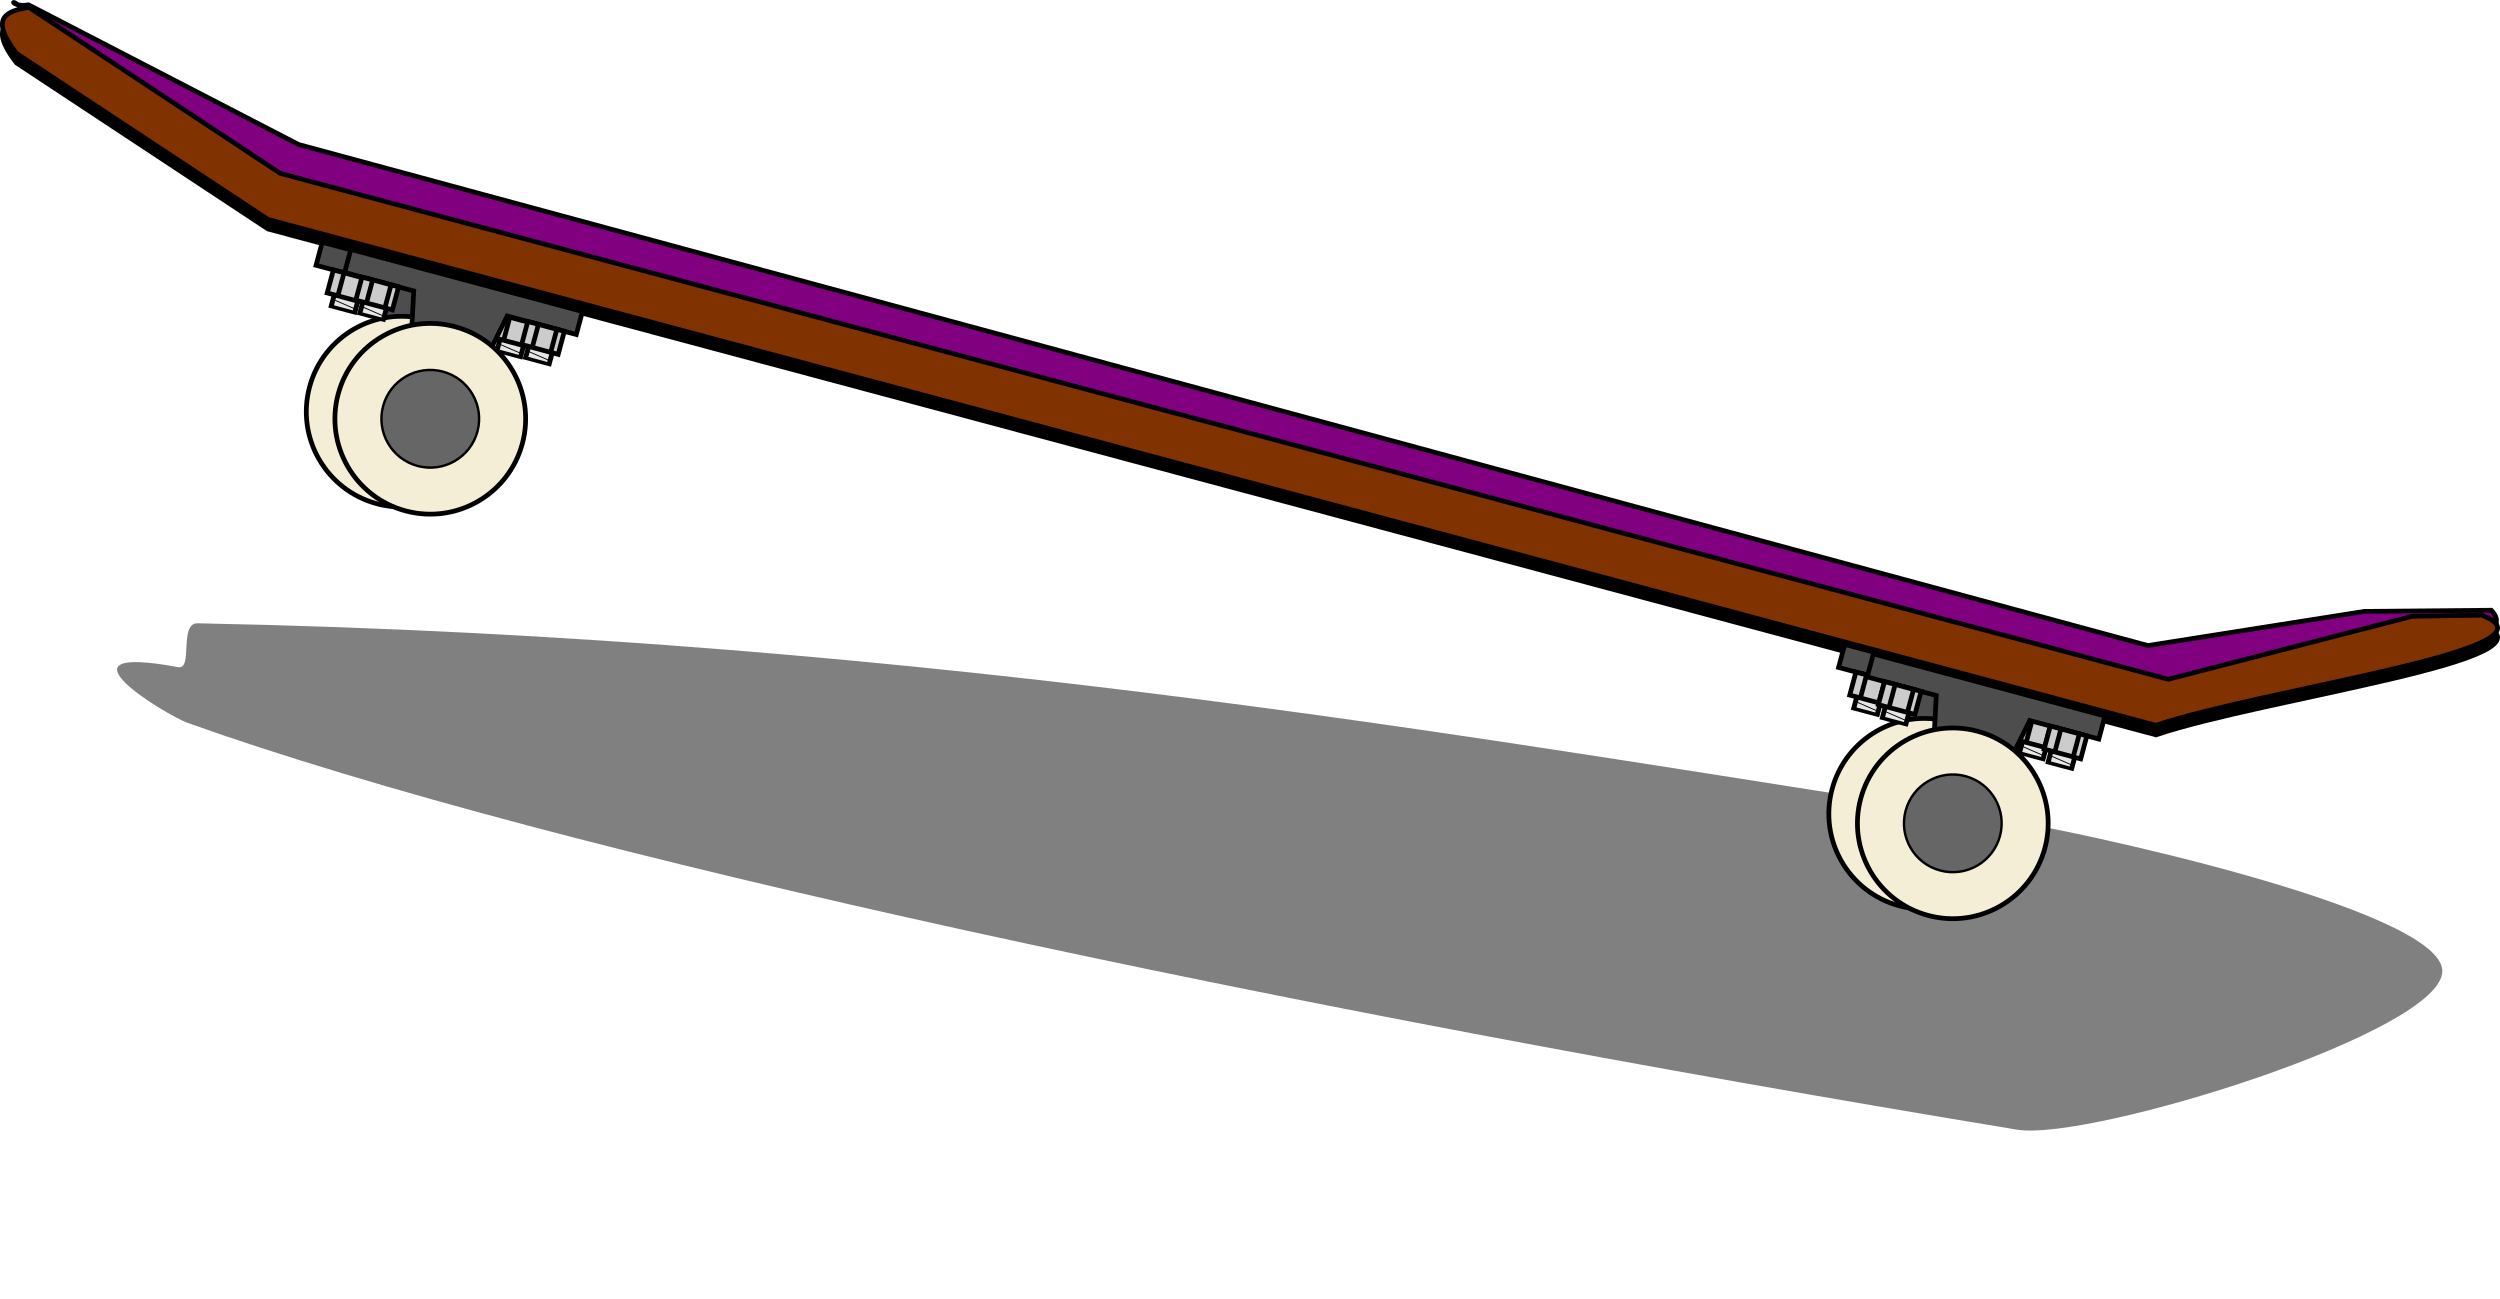 <?xml version="1.0" encoding="UTF-8" standalone="no"?>
<!-- Created with Inkscape (http://www.inkscape.org/) -->
<svg xmlns:dc="http://purl.org/dc/elements/1.1/" xmlns:cc="http://creativecommons.org/ns#" xmlns:rdf="http://www.w3.org/1999/02/22-rdf-syntax-ns#" xmlns:svg="http://www.w3.org/2000/svg" xmlns="http://www.w3.org/2000/svg" xmlns:sodipodi="http://sodipodi.sourceforge.net/DTD/sodipodi-0.dtd" xmlns:inkscape="http://www.inkscape.org/namespaces/inkscape" width="148.002mm" height="76.931mm" viewBox="0 0 524.417 272.589" id="svg3677" version="1.1" inkscape:version="0.91 r13725" sodipodi:docname="skateboard.svg" inkscape:export-filename="/home/algot/Documents/runeman.org/clipart/skateboard.png" inkscape:export-xdpi="51.485764" inkscape:export-ydpi="51.485764">
<title id="title5799">Skateboard</title>
<defs id="defs3679">
<filter inkscape:collect="always" style="color-interpolation-filters:sRGB" id="filter4860" x="-0.082" width="1.164" y="-0.223" height="1.447">
<feGaussianBlur inkscape:collect="always" stdDeviation="13.844" id="feGaussianBlur4862"/>
</filter>
</defs>
<sodipodi:namedview id="base" pagecolor="#ffffff" bordercolor="#666666" borderopacity="1.0" inkscape:pageopacity="0.0" inkscape:pageshadow="2" inkscape:zoom="0.98994949" inkscape:cx="262.95514" inkscape:cy="199.00582" inkscape:document-units="px" inkscape:current-layer="layer1" showgrid="false" inkscape:window-width="1366" inkscape:window-height="712" inkscape:window-x="0" inkscape:window-y="0" inkscape:window-maximized="1" fit-margin-top="0" fit-margin-left="0" fit-margin-right="0" fit-margin-bottom="0"/>
<g inkscape:label="Layer 1" inkscape:groupmode="layer" id="layer1" transform="translate(-12.454,-555.451)">
<path style="fill:#808080;fill-rule:evenodd;stroke:none;stroke-width:1px;stroke-linecap:butt;stroke-linejoin:miter;stroke-opacity:1;filter:url(#filter4860)" d="m 52.528,681.636 c -27.406,-6.248 -2.344,12.236 2.02,14.142 76.533,33.421 226.959,72.438 378.807,103.036 14.954,3.013 88.773,-24.887 88.028,-40.406 -0.753,-15.678 -76.631,-35.548 -92.069,-38.386 -99.26,-18.246 -217.078,-45.786 -372.746,-49.497 -3.94,-0.094 -0.868,11.835 -4.041,11.112 z" id="path4014" inkscape:connector-curvature="0" sodipodi:nodetypes="sssssss" transform="matrix(1.013,0,0,0.828,-3.394,131.003)"/>
<g id="g5666">
<path style="fill:#800080;fill-rule:evenodd;stroke:#000000;stroke-width:0.998px;stroke-linecap:butt;stroke-linejoin:miter;stroke-opacity:1" d="m 18.46,556.469 c -4.483,0.818 -4.369,-3.551 1.462,4.104 l 52.576,34.848 394.502,106.117 c 22.682,-7.703 77.552,-8.028 68.045,-18.078 l -26.624,0.24 -45.409,7.168 L 75.076,585.761 Z" id="path5084" inkscape:connector-curvature="0" sodipodi:nodetypes="ccccccccc"/>
<path style="fill:#000000;fill-rule:evenodd;stroke:#000000;stroke-width:1px;stroke-linecap:butt;stroke-linejoin:miter;stroke-opacity:1" d="m 18.482,558.975 c -4.501,0.818 -8.442,2.005 -2.588,9.659 l 52.779,34.848 396.03,106.116 c 22.769,-7.703 86.978,-16.089 68.308,-23.108 l -14.558,0.24 -51.162,13.208 -396.03,-106.116 z" id="path4995" inkscape:connector-curvature="0" sodipodi:nodetypes="ccccccccc"/>
<g id="g3886" transform="matrix(0.966,0.259,-0.259,0.966,597.158,-8.224)">
<path sodipodi:nodetypes="ccccccccc" inkscape:connector-curvature="0" id="path3888" d="m -340.293,727.362 0,5 15,0 5.293,25 10,0 5,-25 15,0 0,-5 z" style="fill:#4d4d4d;fill-rule:evenodd;stroke:#000000;stroke-width:1px;stroke-linecap:butt;stroke-linejoin:miter;stroke-opacity:1"/>
<circle r="20" cy="757.362" cx="-315" id="circle3890" style="opacity:1;fill:#f4eed7;fill-opacity:1;stroke:#000000;stroke-width:1;stroke-linecap:round;stroke-linejoin:bevel;stroke-miterlimit:4;stroke-dasharray:none;stroke-dashoffset:0;stroke-opacity:1"/>
<circle r="10.244" style="opacity:1;fill:#666666;fill-opacity:1;stroke:#000000;stroke-width:0.512;stroke-linecap:round;stroke-linejoin:bevel;stroke-miterlimit:4;stroke-dasharray:none;stroke-dashoffset:0;stroke-opacity:1" id="circle3892" cx="-315" cy="757.362"/>
<g id="g3894">
<g id="g3896" transform="matrix(1.023,0,0,0.764,7.701,172.711)" style="fill:#e6e6e6">
<path inkscape:connector-curvature="0" id="path3898" d="m -335,732.362 0,10 5,0 0,-10 z" style="fill:#e6e6e6;fill-rule:evenodd;stroke:#000000;stroke-width:1px;stroke-linecap:butt;stroke-linejoin:miter;stroke-opacity:1"/>
<path style="fill:#e6e6e6;fill-rule:evenodd;stroke:#000000;stroke-width:0.25;stroke-linecap:butt;stroke-linejoin:miter;stroke-opacity:1" d="m -335,738.362 5,1" id="path3900" inkscape:connector-curvature="0" sodipodi:nodetypes="cc"/>
<path sodipodi:nodetypes="cc" inkscape:connector-curvature="0" id="path3902" d="m -335,740.362 5,1" style="fill:#e6e6e6;fill-rule:evenodd;stroke:#000000;stroke-width:0.25;stroke-linecap:butt;stroke-linejoin:miter;stroke-opacity:1"/>
<path sodipodi:nodetypes="cc" inkscape:connector-curvature="0" id="path3904" d="m -335,736.362 5,1" style="fill:#e6e6e6;fill-rule:evenodd;stroke:#000000;stroke-width:0.25;stroke-linecap:butt;stroke-linejoin:miter;stroke-opacity:1"/>
<path style="fill:#e6e6e6;fill-rule:evenodd;stroke:#000000;stroke-width:0.25;stroke-linecap:butt;stroke-linejoin:miter;stroke-opacity:1" d="m -335,734.362 5,1" id="path3906" inkscape:connector-curvature="0" sodipodi:nodetypes="cc"/>
</g>
<g id="g3908">
<path sodipodi:nodetypes="cc" inkscape:connector-curvature="0" id="path3910" d="m -335,732.362 5,1" style="fill:none;fill-rule:evenodd;stroke:#000000;stroke-width:0.25;stroke-linecap:butt;stroke-linejoin:miter;stroke-opacity:1"/>
<path style="fill:none;fill-rule:evenodd;stroke:#000000;stroke-width:0.25;stroke-linecap:butt;stroke-linejoin:miter;stroke-opacity:1" d="m -335,734.362 5,1" id="path3912" inkscape:connector-curvature="0" sodipodi:nodetypes="cc"/>
<path sodipodi:nodetypes="cc" inkscape:connector-curvature="0" id="path3914" d="m -335,736.362 5,1" style="fill:none;fill-rule:evenodd;stroke:#000000;stroke-width:0.25;stroke-linecap:butt;stroke-linejoin:miter;stroke-opacity:1"/>
<path sodipodi:nodetypes="ccccc" inkscape:connector-curvature="0" id="path3916" d="m -336.53,732.362 0,5 7.939,0 0,-5 z" style="fill:#cccccc;fill-rule:evenodd;stroke:#000000;stroke-width:1px;stroke-linecap:butt;stroke-linejoin:miter;stroke-opacity:1"/>
<path inkscape:connector-curvature="0" id="path3918" d="m -334.217,732.185 0,5" style="fill:none;fill-rule:evenodd;stroke:#000000;stroke-width:1px;stroke-linecap:butt;stroke-linejoin:miter;stroke-opacity:1"/>
<path style="fill:none;fill-rule:evenodd;stroke:#000000;stroke-width:1px;stroke-linecap:butt;stroke-linejoin:miter;stroke-opacity:1" d="m -330.217,732.185 0,5" id="path3920" inkscape:connector-curvature="0"/>
</g>
</g>
<g transform="translate(36,0)" id="g3922">
<g style="fill:#e6e6e6" transform="matrix(1.023,0,0,0.764,7.701,172.711)" id="g3924">
<path style="fill:#e6e6e6;fill-rule:evenodd;stroke:#000000;stroke-width:1px;stroke-linecap:butt;stroke-linejoin:miter;stroke-opacity:1" d="m -335,732.362 0,10 5,0 0,-10 z" id="path3926" inkscape:connector-curvature="0"/>
<path sodipodi:nodetypes="cc" inkscape:connector-curvature="0" id="path3928" d="m -335,738.362 5,1" style="fill:#e6e6e6;fill-rule:evenodd;stroke:#000000;stroke-width:0.25;stroke-linecap:butt;stroke-linejoin:miter;stroke-opacity:1"/>
<path style="fill:#e6e6e6;fill-rule:evenodd;stroke:#000000;stroke-width:0.25;stroke-linecap:butt;stroke-linejoin:miter;stroke-opacity:1" d="m -335,740.362 5,1" id="path3930" inkscape:connector-curvature="0" sodipodi:nodetypes="cc"/>
<path style="fill:#e6e6e6;fill-rule:evenodd;stroke:#000000;stroke-width:0.25;stroke-linecap:butt;stroke-linejoin:miter;stroke-opacity:1" d="m -335,736.362 5,1" id="path3932" inkscape:connector-curvature="0" sodipodi:nodetypes="cc"/>
<path sodipodi:nodetypes="cc" inkscape:connector-curvature="0" id="path3934" d="m -335,734.362 5,1" style="fill:#e6e6e6;fill-rule:evenodd;stroke:#000000;stroke-width:0.25;stroke-linecap:butt;stroke-linejoin:miter;stroke-opacity:1"/>
</g>
<g id="g3936">
<path style="fill:none;fill-rule:evenodd;stroke:#000000;stroke-width:0.25;stroke-linecap:butt;stroke-linejoin:miter;stroke-opacity:1" d="m -335,732.362 5,1" id="path3938" inkscape:connector-curvature="0" sodipodi:nodetypes="cc"/>
<path sodipodi:nodetypes="cc" inkscape:connector-curvature="0" id="path3940" d="m -335,734.362 5,1" style="fill:none;fill-rule:evenodd;stroke:#000000;stroke-width:0.25;stroke-linecap:butt;stroke-linejoin:miter;stroke-opacity:1"/>
<path style="fill:none;fill-rule:evenodd;stroke:#000000;stroke-width:0.25;stroke-linecap:butt;stroke-linejoin:miter;stroke-opacity:1" d="m -335,736.362 5,1" id="path3942" inkscape:connector-curvature="0" sodipodi:nodetypes="cc"/>
<path style="fill:#cccccc;fill-rule:evenodd;stroke:#000000;stroke-width:1px;stroke-linecap:butt;stroke-linejoin:miter;stroke-opacity:1" d="m -336.53,732.362 0,5 7.939,0 0,-5 z" id="path3944" inkscape:connector-curvature="0" sodipodi:nodetypes="ccccc"/>
<path style="fill:none;fill-rule:evenodd;stroke:#000000;stroke-width:1px;stroke-linecap:butt;stroke-linejoin:miter;stroke-opacity:1" d="m -334.217,732.185 0,5" id="path3946" inkscape:connector-curvature="0"/>
<path inkscape:connector-curvature="0" id="path3948" d="m -330.217,732.185 0,5" style="fill:none;fill-rule:evenodd;stroke:#000000;stroke-width:1px;stroke-linecap:butt;stroke-linejoin:miter;stroke-opacity:1"/>
</g>
</g>
</g>
<path sodipodi:nodetypes="ccccccccc" inkscape:connector-curvature="0" id="path3541" d="m 18.482,556.975 c -4.501,0.818 -8.442,2.005 -2.588,9.659 l 52.779,34.848 396.03,106.116 c 22.769,-7.703 86.978,-16.089 68.308,-23.108 l -14.558,0.24 -51.162,13.208 -396.03,-106.116 z" style="fill:#803300;fill-rule:evenodd;stroke:#000000;stroke-width:1px;stroke-linecap:butt;stroke-linejoin:miter;stroke-opacity:1"/>
<g transform="matrix(0.966,0.259,-0.259,0.966,603.158,-6.729)" id="g3629">
<path style="fill:#4d4d4d;fill-rule:evenodd;stroke:#000000;stroke-width:1px;stroke-linecap:butt;stroke-linejoin:miter;stroke-opacity:1" d="m -340.293,727.362 0,5 15,0 5.293,25 10,0 5,-25 15,0 0,-5 z" id="path3547" inkscape:connector-curvature="0" sodipodi:nodetypes="ccccccccc"/>
<circle style="opacity:1;fill:#f4eed7;fill-opacity:1;stroke:#000000;stroke-width:1;stroke-linecap:round;stroke-linejoin:bevel;stroke-miterlimit:4;stroke-dasharray:none;stroke-dashoffset:0;stroke-opacity:1" id="path3543" cx="-315" cy="757.362" r="20"/>
<circle cy="757.362" cx="-315" id="circle3545" style="opacity:1;fill:#666666;fill-opacity:1;stroke:#000000;stroke-width:0.512;stroke-linecap:round;stroke-linejoin:bevel;stroke-miterlimit:4;stroke-dasharray:none;stroke-dashoffset:0;stroke-opacity:1" r="10.244"/>
<g id="g3586">
<g style="fill:#e6e6e6" transform="matrix(1.023,0,0,0.764,7.701,172.711)" id="g3579">
<path style="fill:#e6e6e6;fill-rule:evenodd;stroke:#000000;stroke-width:1px;stroke-linecap:butt;stroke-linejoin:miter;stroke-opacity:1" d="m -335,732.362 0,10 5,0 0,-10 z" id="path3549" inkscape:connector-curvature="0"/>
<path sodipodi:nodetypes="cc" inkscape:connector-curvature="0" id="path3557" d="m -335,738.362 5,1" style="fill:#e6e6e6;fill-rule:evenodd;stroke:#000000;stroke-width:0.25;stroke-linecap:butt;stroke-linejoin:miter;stroke-opacity:1"/>
<path style="fill:#e6e6e6;fill-rule:evenodd;stroke:#000000;stroke-width:0.25;stroke-linecap:butt;stroke-linejoin:miter;stroke-opacity:1" d="m -335,740.362 5,1" id="path3559" inkscape:connector-curvature="0" sodipodi:nodetypes="cc"/>
<path style="fill:#e6e6e6;fill-rule:evenodd;stroke:#000000;stroke-width:0.25;stroke-linecap:butt;stroke-linejoin:miter;stroke-opacity:1" d="m -335,736.362 5,1" id="path3575" inkscape:connector-curvature="0" sodipodi:nodetypes="cc"/>
<path sodipodi:nodetypes="cc" inkscape:connector-curvature="0" id="path3577" d="m -335,734.362 5,1" style="fill:#e6e6e6;fill-rule:evenodd;stroke:#000000;stroke-width:0.25;stroke-linecap:butt;stroke-linejoin:miter;stroke-opacity:1"/>
</g>
<g id="g3567">
<path style="fill:none;fill-rule:evenodd;stroke:#000000;stroke-width:0.25;stroke-linecap:butt;stroke-linejoin:miter;stroke-opacity:1" d="m -335,732.362 5,1" id="path3551" inkscape:connector-curvature="0" sodipodi:nodetypes="cc"/>
<path sodipodi:nodetypes="cc" inkscape:connector-curvature="0" id="path3553" d="m -335,734.362 5,1" style="fill:none;fill-rule:evenodd;stroke:#000000;stroke-width:0.25;stroke-linecap:butt;stroke-linejoin:miter;stroke-opacity:1"/>
<path style="fill:none;fill-rule:evenodd;stroke:#000000;stroke-width:0.25;stroke-linecap:butt;stroke-linejoin:miter;stroke-opacity:1" d="m -335,736.362 5,1" id="path3555" inkscape:connector-curvature="0" sodipodi:nodetypes="cc"/>
<path style="fill:#cccccc;fill-rule:evenodd;stroke:#000000;stroke-width:1px;stroke-linecap:butt;stroke-linejoin:miter;stroke-opacity:1" d="m -336.53,732.362 0,5 7.939,0 0,-5 z" id="path3561" inkscape:connector-curvature="0" sodipodi:nodetypes="ccccc"/>
<path style="fill:none;fill-rule:evenodd;stroke:#000000;stroke-width:1px;stroke-linecap:butt;stroke-linejoin:miter;stroke-opacity:1" d="m -334.217,732.185 0,5" id="path3563" inkscape:connector-curvature="0"/>
<path inkscape:connector-curvature="0" id="path3565" d="m -330.217,732.185 0,5" style="fill:none;fill-rule:evenodd;stroke:#000000;stroke-width:1px;stroke-linecap:butt;stroke-linejoin:miter;stroke-opacity:1"/>
</g>
</g>
<g id="g3601" transform="translate(36,0)">
<g id="g3603" transform="matrix(1.023,0,0,0.764,7.701,172.711)" style="fill:#e6e6e6">
<path inkscape:connector-curvature="0" id="path3605" d="m -335,732.362 0,10 5,0 0,-10 z" style="fill:#e6e6e6;fill-rule:evenodd;stroke:#000000;stroke-width:1px;stroke-linecap:butt;stroke-linejoin:miter;stroke-opacity:1"/>
<path style="fill:#e6e6e6;fill-rule:evenodd;stroke:#000000;stroke-width:0.25;stroke-linecap:butt;stroke-linejoin:miter;stroke-opacity:1" d="m -335,738.362 5,1" id="path3607" inkscape:connector-curvature="0" sodipodi:nodetypes="cc"/>
<path sodipodi:nodetypes="cc" inkscape:connector-curvature="0" id="path3609" d="m -335,740.362 5,1" style="fill:#e6e6e6;fill-rule:evenodd;stroke:#000000;stroke-width:0.25;stroke-linecap:butt;stroke-linejoin:miter;stroke-opacity:1"/>
<path sodipodi:nodetypes="cc" inkscape:connector-curvature="0" id="path3611" d="m -335,736.362 5,1" style="fill:#e6e6e6;fill-rule:evenodd;stroke:#000000;stroke-width:0.25;stroke-linecap:butt;stroke-linejoin:miter;stroke-opacity:1"/>
<path style="fill:#e6e6e6;fill-rule:evenodd;stroke:#000000;stroke-width:0.25;stroke-linecap:butt;stroke-linejoin:miter;stroke-opacity:1" d="m -335,734.362 5,1" id="path3613" inkscape:connector-curvature="0" sodipodi:nodetypes="cc"/>
</g>
<g id="g3615">
<path sodipodi:nodetypes="cc" inkscape:connector-curvature="0" id="path3617" d="m -335,732.362 5,1" style="fill:none;fill-rule:evenodd;stroke:#000000;stroke-width:0.25;stroke-linecap:butt;stroke-linejoin:miter;stroke-opacity:1"/>
<path style="fill:none;fill-rule:evenodd;stroke:#000000;stroke-width:0.25;stroke-linecap:butt;stroke-linejoin:miter;stroke-opacity:1" d="m -335,734.362 5,1" id="path3619" inkscape:connector-curvature="0" sodipodi:nodetypes="cc"/>
<path sodipodi:nodetypes="cc" inkscape:connector-curvature="0" id="path3621" d="m -335,736.362 5,1" style="fill:none;fill-rule:evenodd;stroke:#000000;stroke-width:0.25;stroke-linecap:butt;stroke-linejoin:miter;stroke-opacity:1"/>
<path sodipodi:nodetypes="ccccc" inkscape:connector-curvature="0" id="path3623" d="m -336.53,732.362 0,5 7.939,0 0,-5 z" style="fill:#cccccc;fill-rule:evenodd;stroke:#000000;stroke-width:1px;stroke-linecap:butt;stroke-linejoin:miter;stroke-opacity:1"/>
<path inkscape:connector-curvature="0" id="path3625" d="m -334.217,732.185 0,5" style="fill:none;fill-rule:evenodd;stroke:#000000;stroke-width:1px;stroke-linecap:butt;stroke-linejoin:miter;stroke-opacity:1"/>
<path style="fill:none;fill-rule:evenodd;stroke:#000000;stroke-width:1px;stroke-linecap:butt;stroke-linejoin:miter;stroke-opacity:1" d="m -330.217,732.185 0,5" id="path3627" inkscape:connector-curvature="0"/>
</g>
</g>
</g>
<g id="g3662" transform="matrix(0.966,0.259,-0.259,0.966,916.534,76.131)">
<path sodipodi:nodetypes="ccccccccc" inkscape:connector-curvature="0" id="path3664" d="m -340.293,727.362 0,5 15,0 5.293,25 10,0 5,-25 15,0 0,-5 z" style="fill:#4d4d4d;fill-rule:evenodd;stroke:#000000;stroke-width:1px;stroke-linecap:butt;stroke-linejoin:miter;stroke-opacity:1"/>
<circle r="20" cy="757.362" cx="-315" id="circle3666" style="opacity:1;fill:#f4eed7;fill-opacity:1;stroke:#000000;stroke-width:1;stroke-linecap:round;stroke-linejoin:bevel;stroke-miterlimit:4;stroke-dasharray:none;stroke-dashoffset:0;stroke-opacity:1"/>
<circle r="10.244" style="opacity:1;fill:#666666;fill-opacity:1;stroke:#000000;stroke-width:0.512;stroke-linecap:round;stroke-linejoin:bevel;stroke-miterlimit:4;stroke-dasharray:none;stroke-dashoffset:0;stroke-opacity:1" id="circle3668" cx="-315" cy="757.362"/>
<g id="g3670">
<g id="g3672" transform="matrix(1.023,0,0,0.764,7.701,172.711)" style="fill:#e6e6e6">
<path inkscape:connector-curvature="0" id="path3674" d="m -335,732.362 0,10 5,0 0,-10 z" style="fill:#e6e6e6;fill-rule:evenodd;stroke:#000000;stroke-width:1px;stroke-linecap:butt;stroke-linejoin:miter;stroke-opacity:1"/>
<path style="fill:#e6e6e6;fill-rule:evenodd;stroke:#000000;stroke-width:0.25;stroke-linecap:butt;stroke-linejoin:miter;stroke-opacity:1" d="m -335,738.362 5,1" id="path3676" inkscape:connector-curvature="0" sodipodi:nodetypes="cc"/>
<path sodipodi:nodetypes="cc" inkscape:connector-curvature="0" id="path3678" d="m -335,740.362 5,1" style="fill:#e6e6e6;fill-rule:evenodd;stroke:#000000;stroke-width:0.25;stroke-linecap:butt;stroke-linejoin:miter;stroke-opacity:1"/>
<path sodipodi:nodetypes="cc" inkscape:connector-curvature="0" id="path3680" d="m -335,736.362 5,1" style="fill:#e6e6e6;fill-rule:evenodd;stroke:#000000;stroke-width:0.25;stroke-linecap:butt;stroke-linejoin:miter;stroke-opacity:1"/>
<path style="fill:#e6e6e6;fill-rule:evenodd;stroke:#000000;stroke-width:0.25;stroke-linecap:butt;stroke-linejoin:miter;stroke-opacity:1" d="m -335,734.362 5,1" id="path3682" inkscape:connector-curvature="0" sodipodi:nodetypes="cc"/>
</g>
<g id="g3684">
<path sodipodi:nodetypes="cc" inkscape:connector-curvature="0" id="path3686" d="m -335,732.362 5,1" style="fill:none;fill-rule:evenodd;stroke:#000000;stroke-width:0.25;stroke-linecap:butt;stroke-linejoin:miter;stroke-opacity:1"/>
<path style="fill:none;fill-rule:evenodd;stroke:#000000;stroke-width:0.25;stroke-linecap:butt;stroke-linejoin:miter;stroke-opacity:1" d="m -335,734.362 5,1" id="path3688" inkscape:connector-curvature="0" sodipodi:nodetypes="cc"/>
<path sodipodi:nodetypes="cc" inkscape:connector-curvature="0" id="path3690" d="m -335,736.362 5,1" style="fill:none;fill-rule:evenodd;stroke:#000000;stroke-width:0.25;stroke-linecap:butt;stroke-linejoin:miter;stroke-opacity:1"/>
<path sodipodi:nodetypes="ccccc" inkscape:connector-curvature="0" id="path3692" d="m -336.53,732.362 0,5 7.939,0 0,-5 z" style="fill:#cccccc;fill-rule:evenodd;stroke:#000000;stroke-width:1px;stroke-linecap:butt;stroke-linejoin:miter;stroke-opacity:1"/>
<path inkscape:connector-curvature="0" id="path3694" d="m -334.217,732.185 0,5" style="fill:none;fill-rule:evenodd;stroke:#000000;stroke-width:1px;stroke-linecap:butt;stroke-linejoin:miter;stroke-opacity:1"/>
<path style="fill:none;fill-rule:evenodd;stroke:#000000;stroke-width:1px;stroke-linecap:butt;stroke-linejoin:miter;stroke-opacity:1" d="m -330.217,732.185 0,5" id="path3696" inkscape:connector-curvature="0"/>
</g>
</g>
<g transform="translate(36,0)" id="g3698">
<g style="fill:#e6e6e6" transform="matrix(1.023,0,0,0.764,7.701,172.711)" id="g3700">
<path style="fill:#e6e6e6;fill-rule:evenodd;stroke:#000000;stroke-width:1px;stroke-linecap:butt;stroke-linejoin:miter;stroke-opacity:1" d="m -335,732.362 0,10 5,0 0,-10 z" id="path3702" inkscape:connector-curvature="0"/>
<path sodipodi:nodetypes="cc" inkscape:connector-curvature="0" id="path3704" d="m -335,738.362 5,1" style="fill:#e6e6e6;fill-rule:evenodd;stroke:#000000;stroke-width:0.25;stroke-linecap:butt;stroke-linejoin:miter;stroke-opacity:1"/>
<path style="fill:#e6e6e6;fill-rule:evenodd;stroke:#000000;stroke-width:0.25;stroke-linecap:butt;stroke-linejoin:miter;stroke-opacity:1" d="m -335,740.362 5,1" id="path3706" inkscape:connector-curvature="0" sodipodi:nodetypes="cc"/>
<path style="fill:#e6e6e6;fill-rule:evenodd;stroke:#000000;stroke-width:0.25;stroke-linecap:butt;stroke-linejoin:miter;stroke-opacity:1" d="m -335,736.362 5,1" id="path3708" inkscape:connector-curvature="0" sodipodi:nodetypes="cc"/>
<path sodipodi:nodetypes="cc" inkscape:connector-curvature="0" id="path3710" d="m -335,734.362 5,1" style="fill:#e6e6e6;fill-rule:evenodd;stroke:#000000;stroke-width:0.25;stroke-linecap:butt;stroke-linejoin:miter;stroke-opacity:1"/>
</g>
<g id="g3712">
<path style="fill:none;fill-rule:evenodd;stroke:#000000;stroke-width:0.25;stroke-linecap:butt;stroke-linejoin:miter;stroke-opacity:1" d="m -335,732.362 5,1" id="path3714" inkscape:connector-curvature="0" sodipodi:nodetypes="cc"/>
<path sodipodi:nodetypes="cc" inkscape:connector-curvature="0" id="path3716" d="m -335,734.362 5,1" style="fill:none;fill-rule:evenodd;stroke:#000000;stroke-width:0.25;stroke-linecap:butt;stroke-linejoin:miter;stroke-opacity:1"/>
<path style="fill:none;fill-rule:evenodd;stroke:#000000;stroke-width:0.25;stroke-linecap:butt;stroke-linejoin:miter;stroke-opacity:1" d="m -335,736.362 5,1" id="path3718" inkscape:connector-curvature="0" sodipodi:nodetypes="cc"/>
<path style="fill:#cccccc;fill-rule:evenodd;stroke:#000000;stroke-width:1px;stroke-linecap:butt;stroke-linejoin:miter;stroke-opacity:1" d="m -336.53,732.362 0,5 7.939,0 0,-5 z" id="path3720" inkscape:connector-curvature="0" sodipodi:nodetypes="ccccc"/>
<path style="fill:none;fill-rule:evenodd;stroke:#000000;stroke-width:1px;stroke-linecap:butt;stroke-linejoin:miter;stroke-opacity:1" d="m -334.217,732.185 0,5" id="path3722" inkscape:connector-curvature="0"/>
<path inkscape:connector-curvature="0" id="path3724" d="m -330.217,732.185 0,5" style="fill:none;fill-rule:evenodd;stroke:#000000;stroke-width:1px;stroke-linecap:butt;stroke-linejoin:miter;stroke-opacity:1"/>
</g>
</g>
</g>
<g transform="matrix(0.966,0.259,-0.259,0.966,922.534,78.131)" id="g3950">
<path style="fill:#4d4d4d;fill-rule:evenodd;stroke:#000000;stroke-width:1px;stroke-linecap:butt;stroke-linejoin:miter;stroke-opacity:1" d="m -340.293,727.362 0,5 15,0 5.293,25 10,0 5,-25 15,0 0,-5 z" id="path3952" inkscape:connector-curvature="0" sodipodi:nodetypes="ccccccccc"/>
<circle style="opacity:1;fill:#f4eed7;fill-opacity:1;stroke:#000000;stroke-width:1;stroke-linecap:round;stroke-linejoin:bevel;stroke-miterlimit:4;stroke-dasharray:none;stroke-dashoffset:0;stroke-opacity:1" id="circle3954" cx="-315" cy="757.362" r="20"/>
<circle cy="757.362" cx="-315" id="circle3956" style="opacity:1;fill:#666666;fill-opacity:1;stroke:#000000;stroke-width:0.512;stroke-linecap:round;stroke-linejoin:bevel;stroke-miterlimit:4;stroke-dasharray:none;stroke-dashoffset:0;stroke-opacity:1" r="10.244"/>
<g id="g3958">
<g style="fill:#e6e6e6" transform="matrix(1.023,0,0,0.764,7.701,172.711)" id="g3960">
<path style="fill:#e6e6e6;fill-rule:evenodd;stroke:#000000;stroke-width:1px;stroke-linecap:butt;stroke-linejoin:miter;stroke-opacity:1" d="m -335,732.362 0,10 5,0 0,-10 z" id="path3962" inkscape:connector-curvature="0"/>
<path sodipodi:nodetypes="cc" inkscape:connector-curvature="0" id="path3964" d="m -335,738.362 5,1" style="fill:#e6e6e6;fill-rule:evenodd;stroke:#000000;stroke-width:0.25;stroke-linecap:butt;stroke-linejoin:miter;stroke-opacity:1"/>
<path style="fill:#e6e6e6;fill-rule:evenodd;stroke:#000000;stroke-width:0.25;stroke-linecap:butt;stroke-linejoin:miter;stroke-opacity:1" d="m -335,740.362 5,1" id="path3966" inkscape:connector-curvature="0" sodipodi:nodetypes="cc"/>
<path style="fill:#e6e6e6;fill-rule:evenodd;stroke:#000000;stroke-width:0.25;stroke-linecap:butt;stroke-linejoin:miter;stroke-opacity:1" d="m -335,736.362 5,1" id="path3968" inkscape:connector-curvature="0" sodipodi:nodetypes="cc"/>
<path sodipodi:nodetypes="cc" inkscape:connector-curvature="0" id="path3970" d="m -335,734.362 5,1" style="fill:#e6e6e6;fill-rule:evenodd;stroke:#000000;stroke-width:0.25;stroke-linecap:butt;stroke-linejoin:miter;stroke-opacity:1"/>
</g>
<g id="g3972">
<path style="fill:none;fill-rule:evenodd;stroke:#000000;stroke-width:0.25;stroke-linecap:butt;stroke-linejoin:miter;stroke-opacity:1" d="m -335,732.362 5,1" id="path3974" inkscape:connector-curvature="0" sodipodi:nodetypes="cc"/>
<path sodipodi:nodetypes="cc" inkscape:connector-curvature="0" id="path3976" d="m -335,734.362 5,1" style="fill:none;fill-rule:evenodd;stroke:#000000;stroke-width:0.25;stroke-linecap:butt;stroke-linejoin:miter;stroke-opacity:1"/>
<path style="fill:none;fill-rule:evenodd;stroke:#000000;stroke-width:0.25;stroke-linecap:butt;stroke-linejoin:miter;stroke-opacity:1" d="m -335,736.362 5,1" id="path3978" inkscape:connector-curvature="0" sodipodi:nodetypes="cc"/>
<path style="fill:#cccccc;fill-rule:evenodd;stroke:#000000;stroke-width:1px;stroke-linecap:butt;stroke-linejoin:miter;stroke-opacity:1" d="m -336.53,732.362 0,5 7.939,0 0,-5 z" id="path3980" inkscape:connector-curvature="0" sodipodi:nodetypes="ccccc"/>
<path style="fill:none;fill-rule:evenodd;stroke:#000000;stroke-width:1px;stroke-linecap:butt;stroke-linejoin:miter;stroke-opacity:1" d="m -334.217,732.185 0,5" id="path3982" inkscape:connector-curvature="0"/>
<path inkscape:connector-curvature="0" id="path3984" d="m -330.217,732.185 0,5" style="fill:none;fill-rule:evenodd;stroke:#000000;stroke-width:1px;stroke-linecap:butt;stroke-linejoin:miter;stroke-opacity:1"/>
</g>
</g>
<g id="g3986" transform="translate(36,0)">
<g id="g3988" transform="matrix(1.023,0,0,0.764,7.701,172.711)" style="fill:#e6e6e6">
<path inkscape:connector-curvature="0" id="path3990" d="m -335,732.362 0,10 5,0 0,-10 z" style="fill:#e6e6e6;fill-rule:evenodd;stroke:#000000;stroke-width:1px;stroke-linecap:butt;stroke-linejoin:miter;stroke-opacity:1"/>
<path style="fill:#e6e6e6;fill-rule:evenodd;stroke:#000000;stroke-width:0.25;stroke-linecap:butt;stroke-linejoin:miter;stroke-opacity:1" d="m -335,738.362 5,1" id="path3992" inkscape:connector-curvature="0" sodipodi:nodetypes="cc"/>
<path sodipodi:nodetypes="cc" inkscape:connector-curvature="0" id="path3994" d="m -335,740.362 5,1" style="fill:#e6e6e6;fill-rule:evenodd;stroke:#000000;stroke-width:0.25;stroke-linecap:butt;stroke-linejoin:miter;stroke-opacity:1"/>
<path sodipodi:nodetypes="cc" inkscape:connector-curvature="0" id="path3996" d="m -335,736.362 5,1" style="fill:#e6e6e6;fill-rule:evenodd;stroke:#000000;stroke-width:0.25;stroke-linecap:butt;stroke-linejoin:miter;stroke-opacity:1"/>
<path style="fill:#e6e6e6;fill-rule:evenodd;stroke:#000000;stroke-width:0.25;stroke-linecap:butt;stroke-linejoin:miter;stroke-opacity:1" d="m -335,734.362 5,1" id="path3998" inkscape:connector-curvature="0" sodipodi:nodetypes="cc"/>
</g>
<g id="g4000">
<path sodipodi:nodetypes="cc" inkscape:connector-curvature="0" id="path4002" d="m -335,732.362 5,1" style="fill:none;fill-rule:evenodd;stroke:#000000;stroke-width:0.25;stroke-linecap:butt;stroke-linejoin:miter;stroke-opacity:1"/>
<path style="fill:none;fill-rule:evenodd;stroke:#000000;stroke-width:0.25;stroke-linecap:butt;stroke-linejoin:miter;stroke-opacity:1" d="m -335,734.362 5,1" id="path4004" inkscape:connector-curvature="0" sodipodi:nodetypes="cc"/>
<path sodipodi:nodetypes="cc" inkscape:connector-curvature="0" id="path4006" d="m -335,736.362 5,1" style="fill:none;fill-rule:evenodd;stroke:#000000;stroke-width:0.25;stroke-linecap:butt;stroke-linejoin:miter;stroke-opacity:1"/>
<path sodipodi:nodetypes="ccccc" inkscape:connector-curvature="0" id="path4008" d="m -336.53,732.362 0,5 7.939,0 0,-5 z" style="fill:#cccccc;fill-rule:evenodd;stroke:#000000;stroke-width:1px;stroke-linecap:butt;stroke-linejoin:miter;stroke-opacity:1"/>
<path inkscape:connector-curvature="0" id="path4010" d="m -334.217,732.185 0,5" style="fill:none;fill-rule:evenodd;stroke:#000000;stroke-width:1px;stroke-linecap:butt;stroke-linejoin:miter;stroke-opacity:1"/>
<path style="fill:none;fill-rule:evenodd;stroke:#000000;stroke-width:1px;stroke-linecap:butt;stroke-linejoin:miter;stroke-opacity:1" d="m -330.217,732.185 0,5" id="path4012" inkscape:connector-curvature="0"/>
</g>
</g>
</g>
</g>
</g>
</svg>
